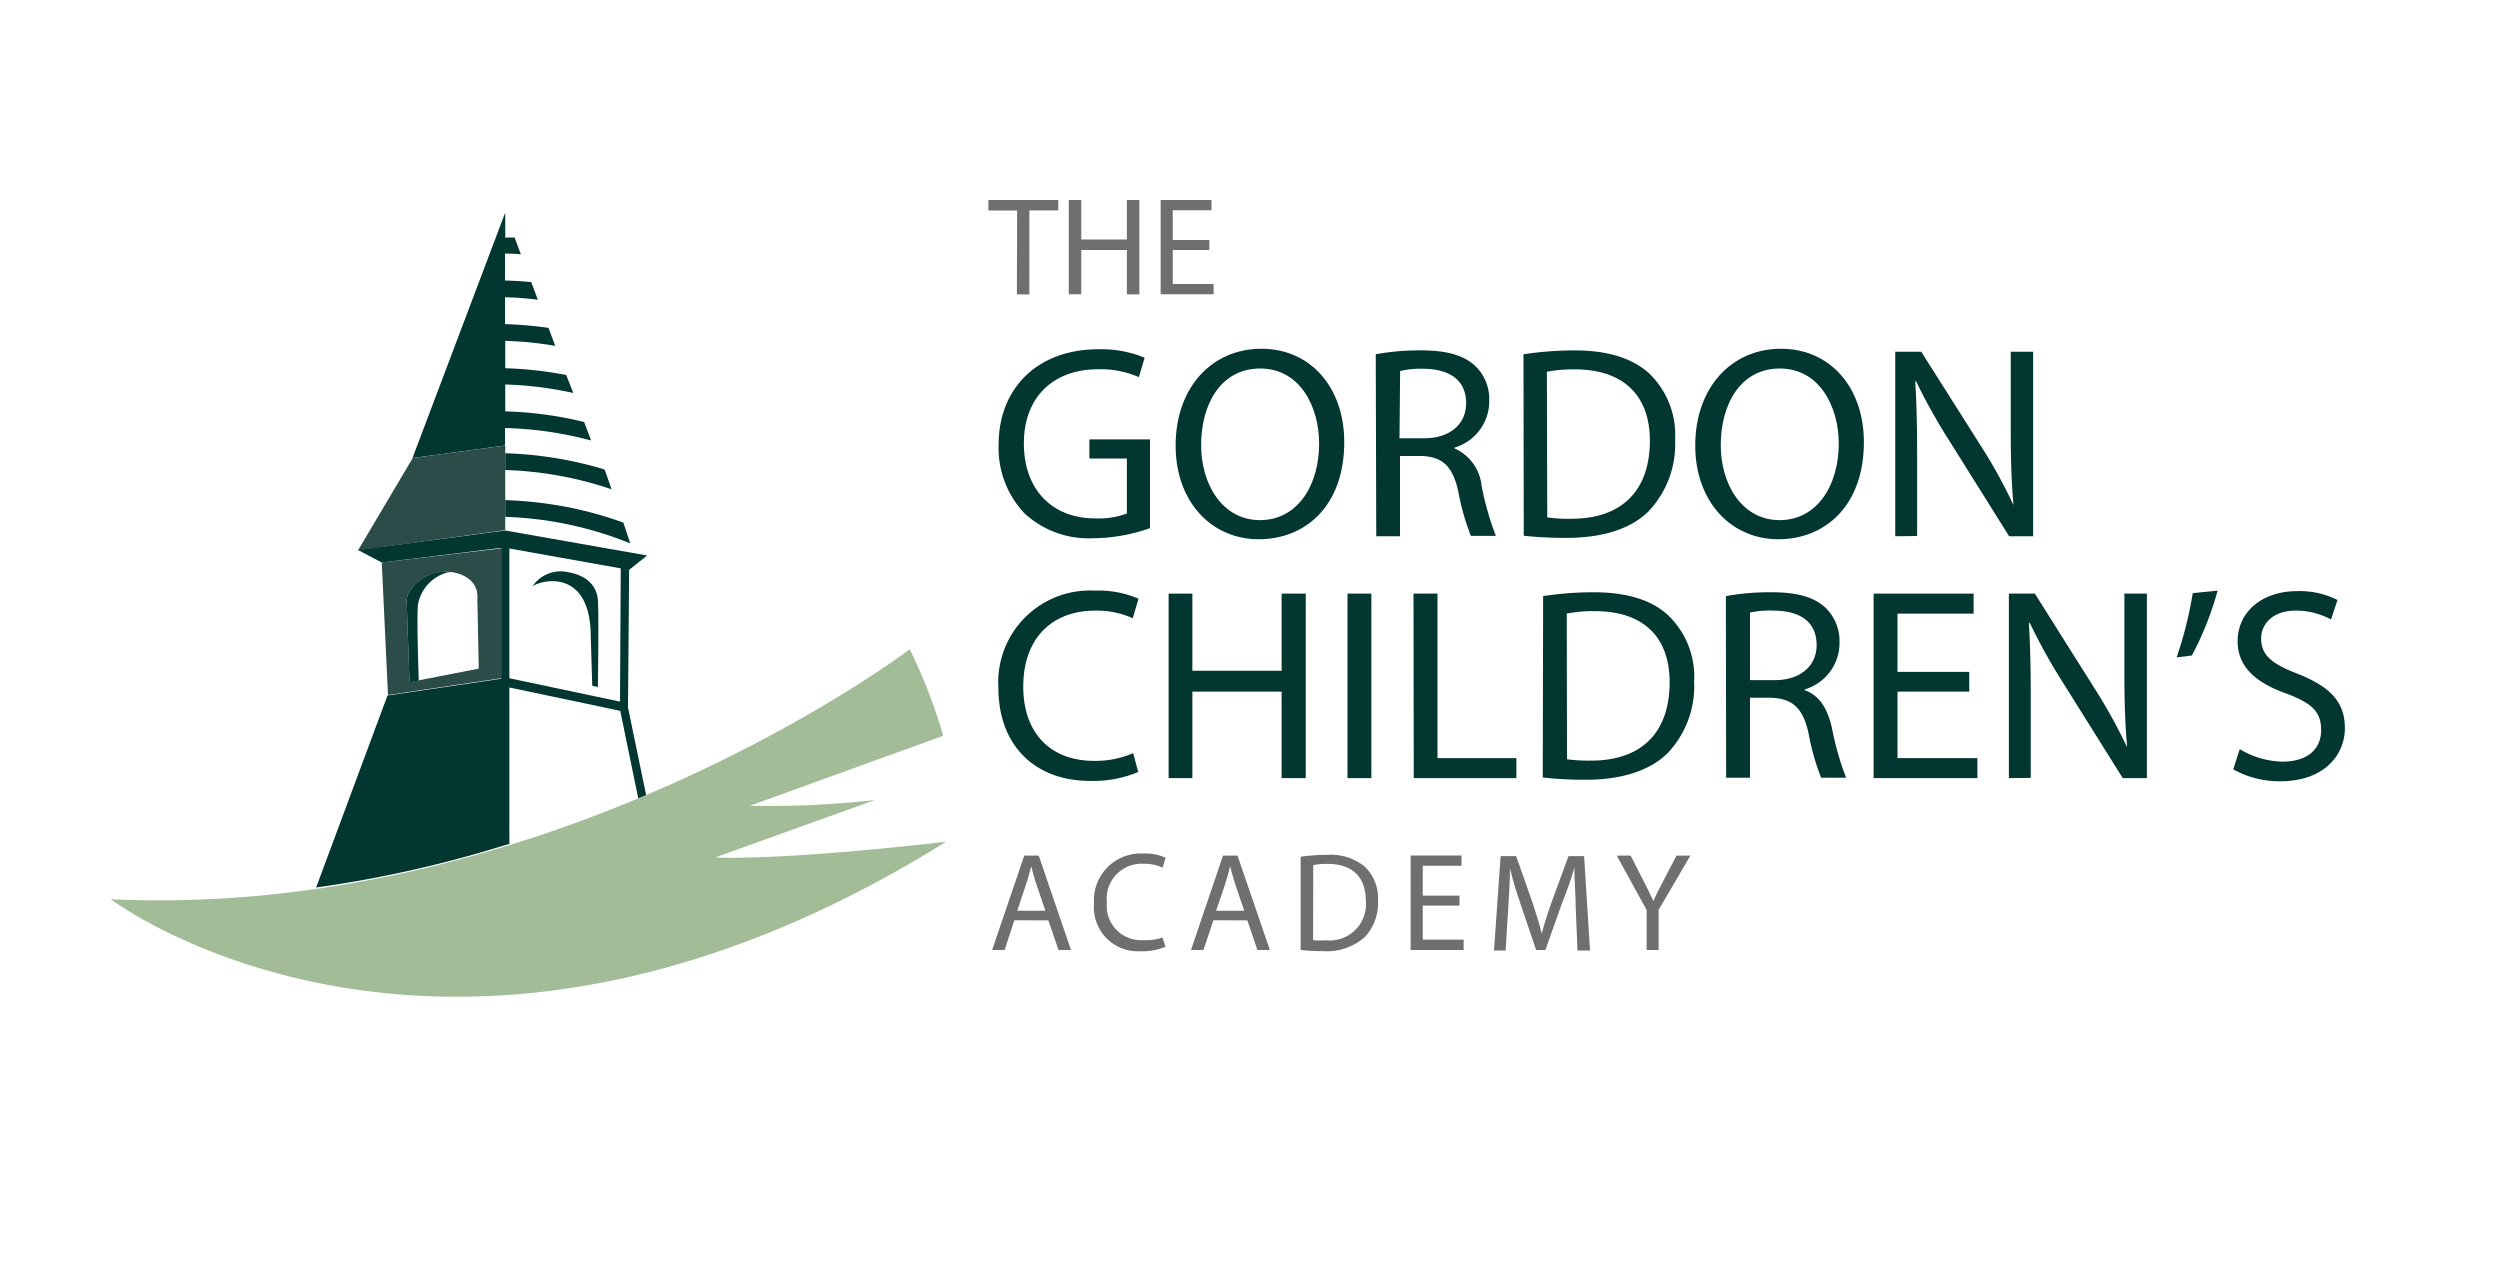 <svg id="Layer_1" data-name="Layer 1" xmlns="http://www.w3.org/2000/svg" viewBox="0 0 200 102"><defs><style>.cls-1{fill:#706f6f;}.cls-2{fill:#023630;}.cls-3{fill:#2c4c49;}.cls-4{fill:#a3bc98;}</style></defs><path class="cls-1" d="M81.37,16.84h-2.3V16h5.59v.83H82.35v6.72h-1Z"/><path class="cls-1" d="M86.5,16v3.16h3.65V16h1v7.55h-1V20H86.5v3.54h-1V16Z"/><path class="cls-1" d="M96.75,20H93.82v2.72h3.27v.82H92.85V16h4.07v.82h-3.1v2.38h2.93Z"/><path class="cls-2" d="M92,42.25a13.9,13.9,0,0,1-4.53.81,7.57,7.57,0,0,1-5.52-2,7.61,7.61,0,0,1-2.06-5.5c0-4.4,3-7.62,8-7.62a9,9,0,0,1,3.68.68l-.46,1.55a7.65,7.65,0,0,0-3.26-.63c-3.59,0-5.94,2.23-5.94,5.93s2.26,6,5.7,6a6.39,6.39,0,0,0,2.54-.39V36.68h-3V35.15H92Z"/><path class="cls-2" d="M107.54,35.37c0,5.08-3.08,7.77-6.85,7.77s-6.64-3-6.64-7.49c0-4.68,2.92-7.75,6.86-7.75S107.54,31,107.54,35.37Zm-11.45.24c0,3.15,1.71,6,4.71,6s4.73-2.78,4.73-6.13c0-2.94-1.53-6-4.71-6S96.09,32.37,96.09,35.61Z"/><path class="cls-2" d="M110.06,28.34a19.49,19.49,0,0,1,3.65-.31c2,0,3.35.38,4.27,1.21a3.65,3.65,0,0,1,1.16,2.8,3.88,3.88,0,0,1-2.78,3.77v.06a3.69,3.69,0,0,1,2.17,3,22.92,22.92,0,0,0,1.14,4h-2a19.1,19.1,0,0,1-1-3.52c-.44-2-1.22-2.81-2.95-2.87H112V42.9h-1.9Zm1.9,6.72h2c2,0,3.33-1.11,3.33-2.8,0-1.9-1.38-2.74-3.4-2.76a7.62,7.62,0,0,0-1.88.18Z"/><path class="cls-2" d="M121.88,28.34a28,28,0,0,1,4.05-.31c2.73,0,4.68.64,6,1.84a6.83,6.83,0,0,1,2.08,5.3,7.82,7.82,0,0,1-2.13,5.74c-1.38,1.38-3.66,2.12-6.52,2.12a30.69,30.69,0,0,1-3.46-.17Zm1.9,13.05a11.73,11.73,0,0,0,1.93.11c4.07,0,6.28-2.28,6.28-6.26,0-3.48-2-5.69-6-5.69a11,11,0,0,0-2.24.19Z"/><path class="cls-2" d="M149.11,35.37c0,5.08-3.09,7.77-6.85,7.77s-6.64-3-6.64-7.49c0-4.68,2.92-7.75,6.86-7.75S149.11,31,149.11,35.37Zm-11.45.24c0,3.15,1.71,6,4.71,6s4.73-2.78,4.73-6.13c0-2.94-1.54-6-4.71-6S137.66,32.37,137.66,35.61Z"/><path class="cls-2" d="M151.62,42.9V28.14h2.08l4.73,7.47a41,41,0,0,1,2.65,4.8l0,0c-.18-2-.22-3.76-.22-6.06V28.14h1.79V42.9h-1.92l-4.69-7.49a47.24,47.24,0,0,1-2.76-4.92l-.06,0c.11,1.86.15,3.63.15,6.09v6.3Z"/><path class="cls-2" d="M91.06,61.76a9.26,9.26,0,0,1-3.9.71c-4.16,0-7.29-2.63-7.29-7.47a7.34,7.34,0,0,1,7.71-7.75,8,8,0,0,1,3.5.65l-.46,1.56a6.94,6.94,0,0,0-3-.61c-3.46,0-5.76,2.21-5.76,6.08,0,3.62,2.08,5.94,5.68,5.94a7.51,7.51,0,0,0,3.11-.62Z"/><path class="cls-2" d="M95.39,47.49v6.17h7.14V47.49h1.93V62.25h-1.93V55.33H95.39v6.92h-1.9V47.49Z"/><path class="cls-2" d="M109.71,47.49V62.25H107.8V47.49Z"/><path class="cls-2" d="M113.08,47.49H115V60.65h6.31v1.6h-8.21Z"/><path class="cls-2" d="M123.45,47.69a26.61,26.61,0,0,1,4-.31c2.74,0,4.69.63,6,1.84a6.8,6.8,0,0,1,2.08,5.3,7.77,7.77,0,0,1-2.12,5.73c-1.38,1.38-3.66,2.13-6.53,2.13a30.57,30.57,0,0,1-3.46-.18Zm1.91,13.05a12.9,12.9,0,0,0,1.92.11c4.08,0,6.29-2.28,6.29-6.27,0-3.48-1.95-5.69-6-5.69a10.72,10.72,0,0,0-2.23.2Z"/><path class="cls-2" d="M138.07,47.69a19.68,19.68,0,0,1,3.66-.31c2,0,3.35.37,4.27,1.2a3.71,3.71,0,0,1,1.16,2.81,3.87,3.87,0,0,1-2.78,3.76v.07c1.14.39,1.82,1.44,2.17,3a23.2,23.2,0,0,0,1.14,4h-2a18.73,18.73,0,0,1-1-3.53c-.44-2-1.23-2.8-3-2.87H140v6.4h-1.91ZM140,54.41h2c2,0,3.33-1.12,3.33-2.8,0-1.91-1.38-2.74-3.4-2.76A7.78,7.78,0,0,0,140,49Z"/><path class="cls-2" d="M157.54,55.33H151.8v5.32h6.39v1.6h-8.3V47.49h8v1.6H151.8v4.66h5.74Z"/><path class="cls-2" d="M160.71,62.25V47.49h2.08L167.52,55a42.48,42.48,0,0,1,2.65,4.79l0,0c-.17-2-.22-3.77-.22-6.07V47.49h1.8V62.25h-1.93l-4.69-7.49a47.22,47.22,0,0,1-2.75-4.93l-.07,0c.11,1.86.15,3.64.15,6.09v6.31Z"/><path class="cls-2" d="M177.41,47.25a25.28,25.28,0,0,1-2.06,5.19l-1.22.15a31.13,31.13,0,0,0,1.29-5.14Z"/><path class="cls-2" d="M179.18,59.93a6.82,6.82,0,0,0,3.42,1c2,0,3.09-1,3.09-2.52s-.79-2.17-2.79-2.93c-2.4-.86-3.89-2.1-3.89-4.19,0-2.29,1.9-4,4.77-4A6.71,6.71,0,0,1,187,48l-.52,1.56a5.79,5.79,0,0,0-2.81-.71c-2,0-2.78,1.21-2.78,2.22,0,1.38.9,2.05,2.94,2.84,2.49,1,3.76,2.17,3.76,4.34s-1.68,4.25-5.16,4.25a7.58,7.58,0,0,1-3.77-.95Z"/><path class="cls-1" d="M81.15,73.62,80.37,76h-1l2.57-7.55H83.1L85.68,76h-1l-.81-2.37Zm2.48-.76-.74-2.18c-.17-.49-.28-.94-.39-1.38h0c-.12.45-.24.91-.39,1.37l-.73,2.19Z"/><path class="cls-1" d="M93.24,75.74a4.85,4.85,0,0,1-2,.36,3.52,3.52,0,0,1-3.72-3.82,3.75,3.75,0,0,1,3.94-4,4,4,0,0,1,1.79.34l-.24.79a3.52,3.52,0,0,0-1.52-.31,2.8,2.8,0,0,0-2.94,3.11,2.74,2.74,0,0,0,2.9,3A3.94,3.94,0,0,0,93,75Z"/><path class="cls-1" d="M97.07,73.62,96.28,76h-1l2.56-7.55H99L101.59,76h-1l-.8-2.37Zm2.47-.76-.74-2.18c-.16-.49-.28-.94-.39-1.38h0c-.11.45-.24.91-.38,1.37l-.74,2.19Z"/><path class="cls-1" d="M104.05,68.54a13.83,13.83,0,0,1,2.07-.15,4.33,4.33,0,0,1,3.06.94A3.47,3.47,0,0,1,110.24,72,4,4,0,0,1,109.15,75a4.62,4.62,0,0,1-3.34,1.09,14.67,14.67,0,0,1-1.76-.09Zm1,6.68a6.9,6.9,0,0,0,1,0,2.9,2.9,0,0,0,3.21-3.2c0-1.78-1-2.91-3.06-2.91a5.3,5.3,0,0,0-1.14.1Z"/><path class="cls-1" d="M116.76,72.45h-2.94v2.72h3.27V76h-4.24V68.44h4.07v.82h-3.1v2.39h2.94Z"/><path class="cls-1" d="M126.06,72.68c0-1.06-.12-2.32-.11-3.26h0c-.26.88-.57,1.82-1,2.86L123.63,76h-.74l-1.22-3.6c-.36-1.06-.66-2-.87-2.93h0c0,.94-.08,2.2-.15,3.33l-.2,3.24h-.93l.53-7.55h1.24l1.29,3.65c.31.93.57,1.76.76,2.55h0c.19-.77.46-1.59.8-2.55l1.34-3.65h1.25l.47,7.55h-1Z"/><path class="cls-1" d="M131.73,76v-3.2l-2.39-4.35h1.11l1.07,2.09c.29.57.51,1,.75,1.55h0c.21-.49.47-1,.76-1.55l1.09-2.09h1.11l-2.54,4.34V76Z"/><path class="cls-2" d="M46.73,33.76a29.8,29.8,0,0,0-6.31-.85V30.76a28.71,28.71,0,0,1,5.44.68L45.3,30a30.12,30.12,0,0,0-4.88-.54V27.27a27.93,27.93,0,0,1,4,.4l-.54-1.44a30.61,30.61,0,0,0-3.48-.3V23.78a25.22,25.22,0,0,1,2.63.2l-.53-1.41c-.69-.07-1.39-.11-2.1-.13V20.29c.42,0,.85,0,1.27.06L41.17,19l-.75,0V17L33,36.64l7.4-1v-1.4a29.48,29.48,0,0,1,6.89,1Z"/><polygon class="cls-3" points="33.02 36.64 28.64 44.03 40.42 42.41 40.42 35.64 33.02 36.64"/><path class="cls-2" d="M48.41,37.67l0-.11h0Z"/><path class="cls-2" d="M48.41,37.67l-.06-.11-.21-.07a30.75,30.75,0,0,0-7.72-1.23V37.6a29.35,29.35,0,0,1,8.32,1.48l.19.07Z"/><path class="cls-2" d="M45.47,45.78a2.71,2.71,0,0,0-2.88,1.14c.59-.5,4.65-1.57,4.67,4l.12,3.94.45.1s.09-5.67,0-6.95S46.76,46,45.47,45.78Z"/><path class="cls-4" d="M57.23,68.59,70,64a75.1,75.1,0,0,1-10,.46l15.46-5.6a42.75,42.75,0,0,0-2.68-6.92s-28.53,21.64-63.92,20c0,0,26.86,20.3,66.83-4.6C61.78,68.92,57.23,68.59,57.23,68.59Z"/><path class="cls-3" d="M30.54,45l.5,10.6,9.05-1.34V43.87Zm7.65,3,.11,5.49-5.54,1.08L32.53,48c.09-1,1.3-2,2.59-2.21,1.47-.25,3,.5,3.06,1.75A2.57,2.57,0,0,1,38.19,48Z"/><path class="cls-2" d="M33.44,48.35a3.25,3.25,0,0,1,2.42-2.57l.22,0a3.87,3.87,0,0,0-1,0C33.83,46,32.62,47,32.53,48l.23,6.59.74-.14S33.32,49.35,33.44,48.35Z"/><path class="cls-2" d="M49.87,41.81a30.52,30.52,0,0,0-4.26-1.2,31.72,31.72,0,0,0-5.19-.6v1.34a29,29,0,0,1,10,2.12Z"/><rect class="cls-2" x="50.33" y="45.59" transform="translate(-2.77 87.92) rotate(-80.73)"/><polygon class="cls-2" points="50.3 45.59 50.33 45.59 50.33 45.59 50.3 45.59"/><path class="cls-2" d="M50.33,45.59h0l1.44-1.15-11.35-2L28.64,44l1.9,1,9.55-1.17V54.3L31,55.64,25.29,71a94.28,94.28,0,0,0,14.89-3.32l.57-.17V55l6,1.26,2.87.61,1.44,7,.63-.27-1.45-7ZM49.6,56.13l-1.94-.41-6.91-1.46V43.88l8.91,1.59Z"/></svg>